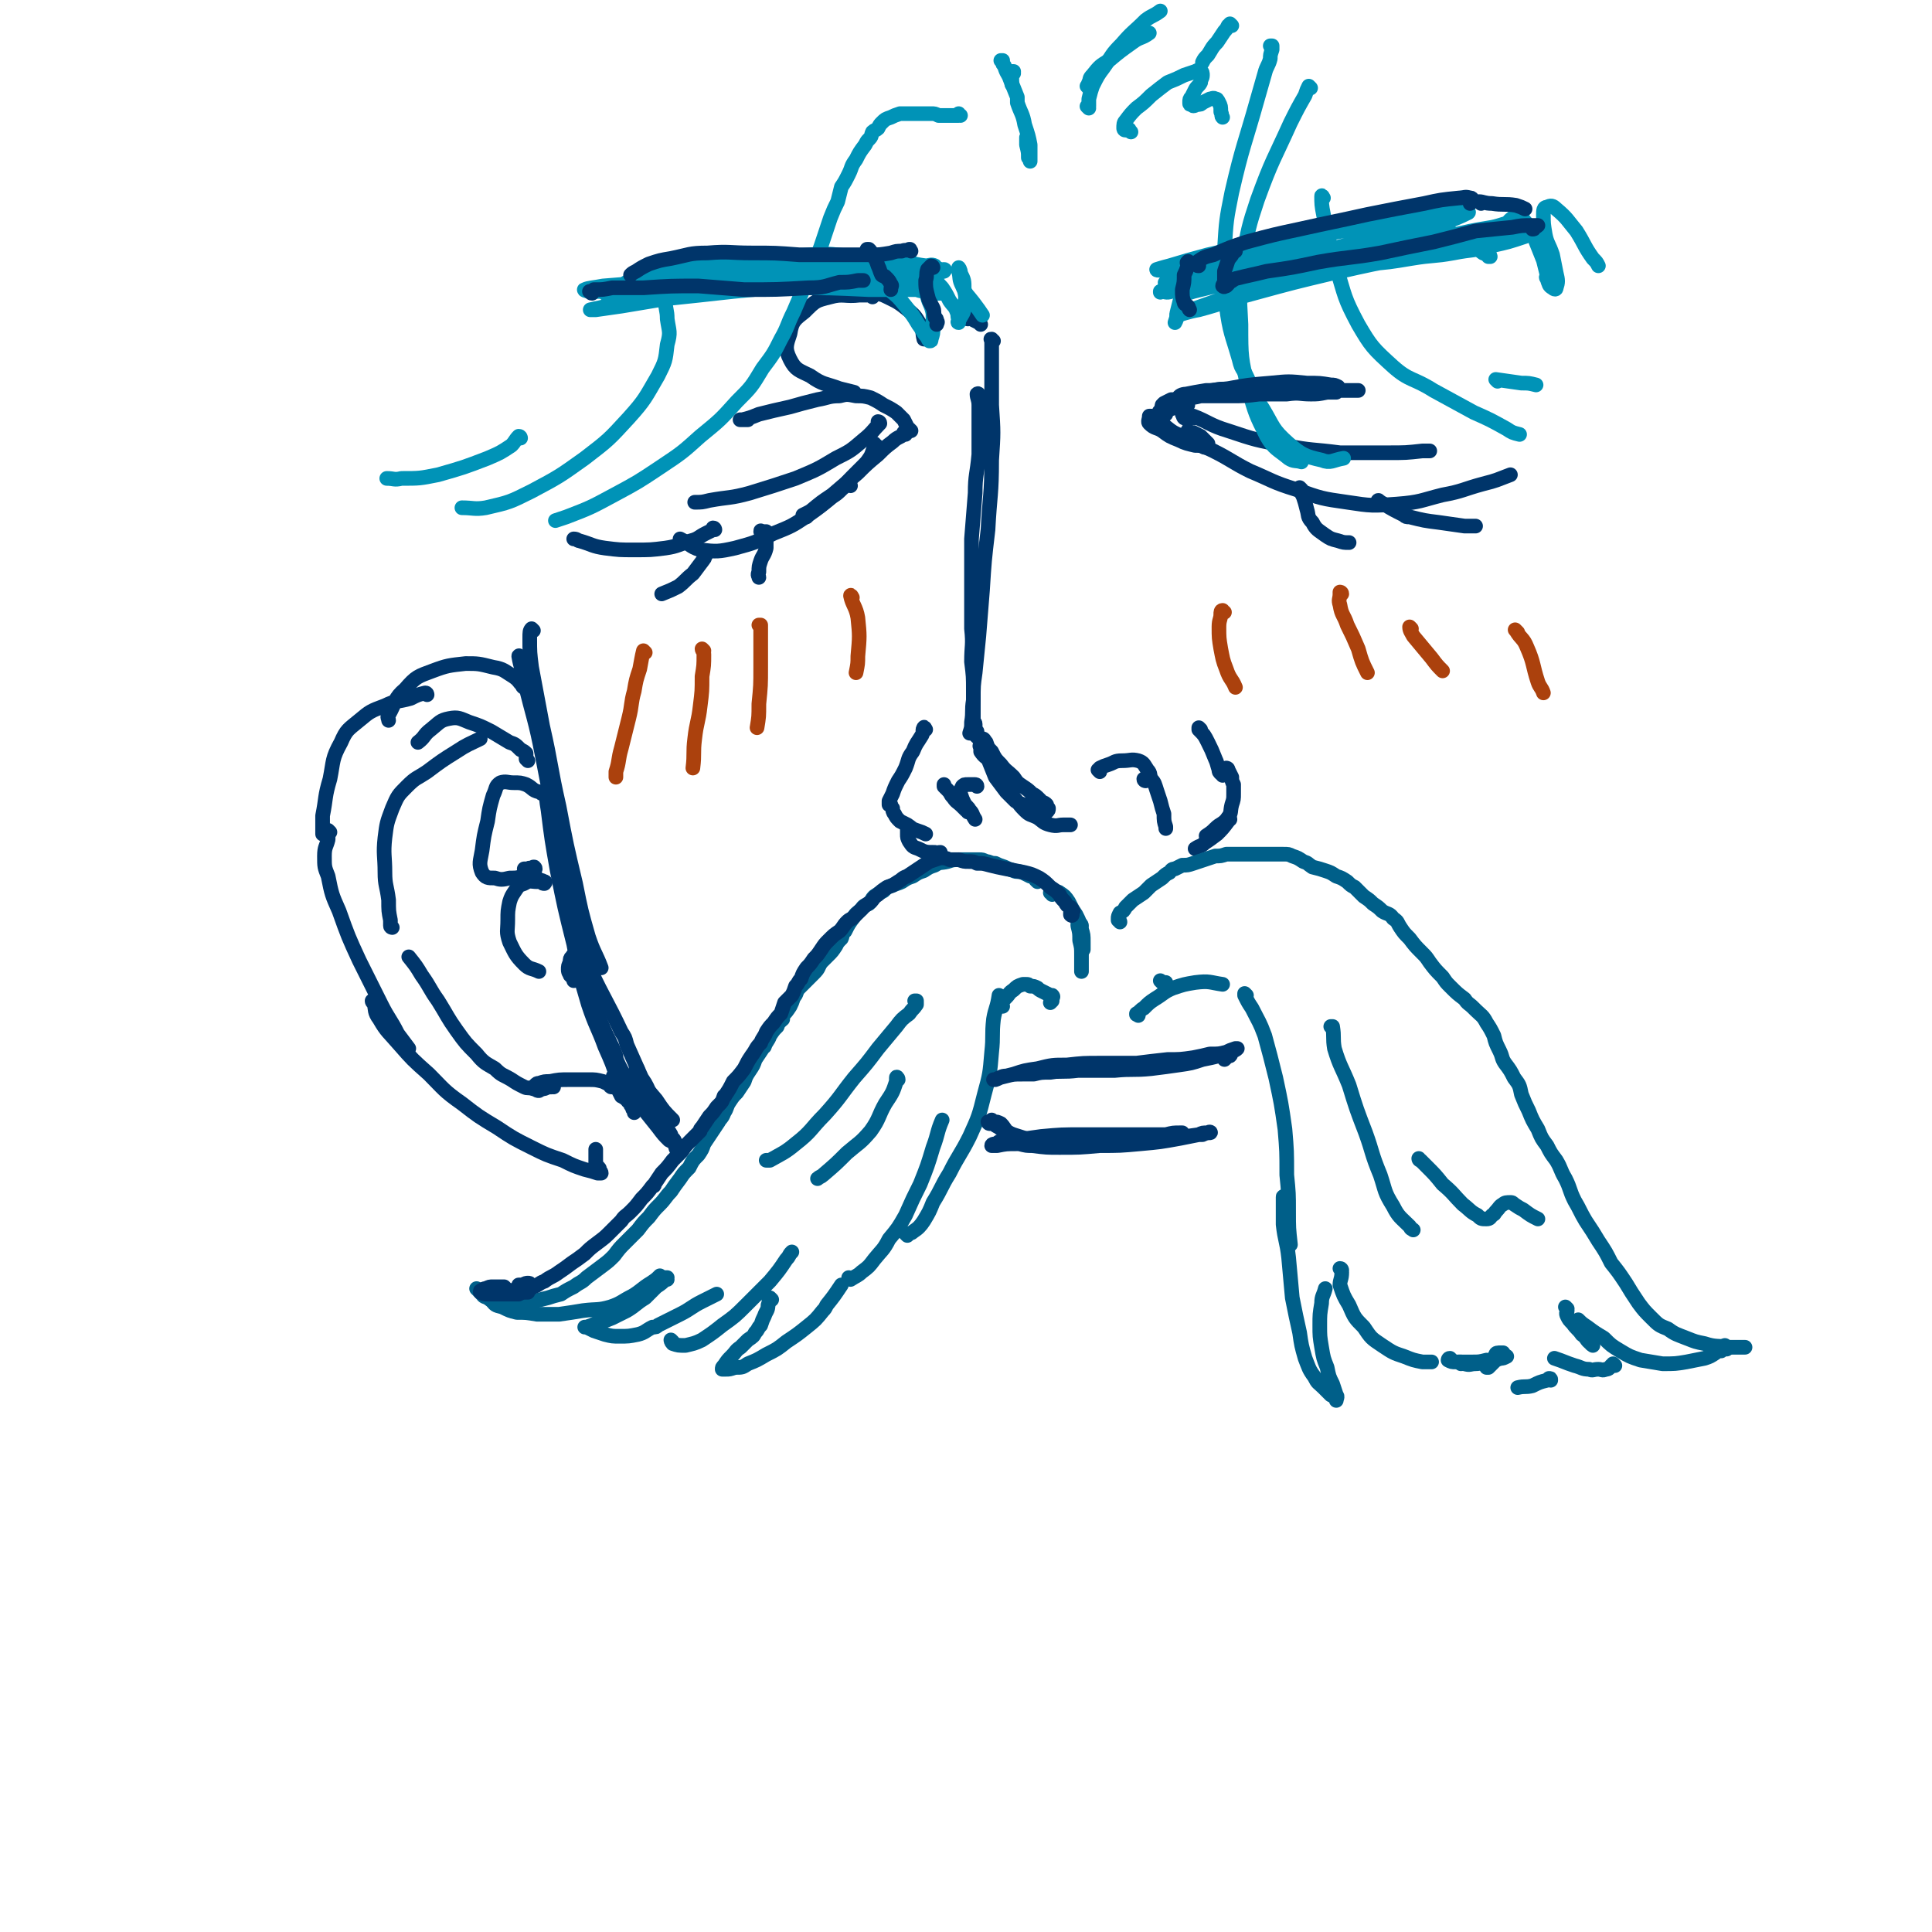 <svg viewBox='0 0 1054 1054' version='1.1' xmlns='http://www.w3.org/2000/svg' xmlns:xlink='http://www.w3.org/1999/xlink'><g fill='none' stroke='rgb(0,53,106)' stroke-width='8' stroke-linecap='round' stroke-linejoin='round'><path d='M478,243c-1,0 -1,-1 -1,-1 -1,0 0,1 0,2 -1,2 -1,3 -2,5 -2,3 -2,3 -4,5 -3,3 -3,3 -6,6 -5,5 -4,5 -10,10 -7,6 -7,6 -14,11 -9,6 -9,6 -19,10 -10,5 -10,5 -21,8 -9,2 -10,2 -19,1 -6,-2 -5,-3 -11,-6 '/><path d='M385,303c0,0 -1,-1 -1,-1 0,1 1,2 0,3 -3,4 -3,4 -6,8 -4,3 -4,4 -8,7 -4,2 -4,2 -9,4 '/><path d='M416,291c0,-1 -1,-1 -1,-1 0,-1 0,0 1,0 0,0 0,0 1,0 0,0 1,0 1,0 1,2 0,2 0,4 0,3 0,3 0,5 -1,4 -2,4 -3,7 -1,3 -1,3 -1,6 -1,2 0,2 0,3 '/><path d='M634,231c0,0 -1,-1 -1,-1 1,1 1,1 2,2 5,4 5,4 10,6 8,5 9,4 17,8 10,5 10,6 20,11 12,5 12,6 25,10 14,5 14,5 28,7 13,2 14,2 27,1 13,-1 13,-2 25,-5 11,-2 11,-3 22,-6 8,-2 7,-2 15,-5 '/><path d='M710,267c0,0 -1,-1 -1,-1 0,0 0,0 0,1 1,2 1,2 2,4 1,3 1,3 2,7 1,3 0,4 3,7 2,4 3,4 7,7 3,2 3,2 7,3 3,1 3,1 6,1 '/><path d='M753,274c0,0 -2,-1 -1,-1 0,0 1,1 3,2 5,3 5,3 11,6 1,1 1,1 3,1 8,2 8,2 16,3 7,1 7,1 14,2 3,0 3,0 6,0 '/><path d='M652,228c0,0 -2,-1 -1,-1 8,3 9,5 19,8 15,5 15,5 31,8 15,3 15,2 30,4 13,0 13,0 26,0 10,0 10,0 19,-1 2,0 2,0 4,0 '/><path d='M480,231c0,0 -1,-1 -1,-1 0,0 1,0 1,1 -4,4 -4,5 -9,9 -7,6 -7,6 -15,10 -10,6 -10,6 -22,11 -12,4 -12,4 -25,8 -11,3 -11,2 -22,4 -4,1 -4,1 -8,1 '/><path d='M390,289c0,0 0,-1 -1,-1 0,0 1,1 0,1 -2,1 -2,1 -4,2 -4,2 -4,3 -8,4 -7,2 -7,3 -14,4 -8,1 -8,1 -17,1 -8,0 -8,0 -16,-1 -7,-1 -7,-2 -14,-4 -1,0 -1,-1 -3,-1 '/><path d='M476,162c0,0 0,-1 -1,-1 -3,0 -3,0 -6,0 -8,1 -9,-1 -16,1 -8,2 -8,2 -14,8 -5,4 -7,5 -8,12 -2,6 -3,8 0,14 3,6 5,6 11,9 7,5 8,4 16,7 4,1 4,1 8,2 '/><path d='M465,159c0,0 -1,-1 -1,-1 1,0 2,0 5,1 6,1 7,0 13,2 6,3 7,3 12,7 5,4 5,4 8,9 2,4 1,4 2,8 '/><path d='M528,174c0,0 -1,0 -1,-1 0,0 1,0 1,0 0,0 0,0 1,0 1,1 1,1 3,2 2,1 2,1 3,2 '/><path d='M542,186c-1,0 -1,-1 -1,-1 -1,0 0,0 0,1 0,2 0,2 0,4 0,5 0,5 0,11 0,10 0,10 0,20 1,15 1,15 0,30 0,19 -1,19 -2,38 -2,17 -2,17 -3,33 -1,13 -1,13 -2,25 -1,10 -1,10 -2,20 -1,7 -1,7 -1,15 -1,6 0,6 -1,12 0,3 0,3 -1,6 '/><path d='M534,216c0,0 0,-2 -1,-1 0,2 1,3 1,6 0,5 0,5 0,11 0,8 0,8 0,16 -1,11 -2,11 -2,21 -1,13 -1,13 -2,25 0,13 0,13 0,26 0,12 0,12 0,23 1,9 0,9 0,18 1,8 1,8 1,16 0,5 0,5 0,11 0,3 0,3 0,5 0,1 1,1 1,2 0,1 0,1 0,1 0,1 0,1 0,1 0,1 0,0 0,1 0,0 0,0 0,0 0,1 0,1 1,1 '/><path d='M533,402c0,0 -1,-1 -1,-1 0,0 1,0 1,0 0,0 0,0 0,0 1,2 1,2 2,4 2,4 2,5 4,9 2,5 2,5 4,10 3,4 3,4 6,8 2,2 2,2 5,5 3,2 3,1 6,3 3,1 3,1 6,2 2,1 2,1 4,1 1,0 1,0 1,0 1,-1 1,-1 1,-2 -1,-1 -1,-1 -1,-2 -1,-1 -1,-1 -2,-1 -1,-1 -1,-1 -2,-2 -2,-2 -2,-2 -4,-3 -2,-2 -2,-2 -5,-4 -3,-2 -3,-2 -5,-5 -4,-4 -4,-3 -7,-7 -3,-3 -3,-3 -5,-7 -2,-2 -2,-2 -3,-5 -1,-1 -1,-2 -2,-2 0,0 0,0 -1,0 0,1 0,1 0,3 0,1 -1,1 0,1 0,2 0,2 0,3 2,3 3,3 5,5 3,5 3,5 6,9 3,5 3,5 6,10 4,4 3,4 7,8 3,3 3,2 7,4 3,2 3,3 7,4 4,1 4,0 7,0 2,0 2,0 4,0 '/><path d='M600,421c0,0 -1,-1 -1,-1 0,0 0,0 1,0 0,0 0,0 0,-1 2,-1 2,-1 5,-2 3,-1 3,-2 7,-2 5,0 5,-1 9,0 3,1 3,2 5,5 2,2 1,3 2,6 '/><path d='M625,426c0,0 -1,0 -1,-1 0,0 1,0 1,0 2,0 2,-1 3,0 2,2 2,3 3,6 1,3 1,3 2,6 1,4 1,4 2,7 0,4 0,4 1,7 0,1 0,1 0,1 '/><path d='M533,429c0,-1 -1,-1 -1,-1 0,0 0,0 0,0 -1,0 -1,0 -2,0 -1,0 -1,0 -2,0 -2,0 -2,0 -3,1 -1,2 -1,2 -1,4 1,3 1,3 2,5 1,2 2,2 3,4 2,2 1,2 3,5 0,0 0,0 0,0 '/><path d='M528,443c0,0 0,-1 -1,-1 -1,-1 -1,-1 -2,-2 -3,-3 -3,-2 -5,-5 -2,-2 -1,-2 -3,-4 -1,-1 -1,-1 -2,-2 0,0 0,0 0,-1 0,0 0,0 0,0 '/><path d='M505,398c0,0 -1,-2 -1,-1 -1,1 0,2 -1,4 -3,5 -3,4 -5,9 -3,4 -2,4 -4,9 -2,4 -2,4 -4,7 -2,4 -2,4 -3,7 -1,2 -1,2 -2,4 0,1 0,1 0,2 0,0 0,0 0,0 0,0 1,0 1,0 0,1 0,1 1,2 0,1 0,2 1,3 1,2 1,2 3,4 2,1 2,1 4,2 3,2 2,2 5,3 3,1 3,1 5,2 '/><path d='M496,453c0,0 0,-1 -1,-1 0,1 0,1 0,3 0,2 0,2 1,4 2,3 2,3 5,4 4,2 4,2 9,2 1,1 1,0 3,0 '/><path d='M655,398c0,0 -1,-1 -1,-1 0,0 0,0 0,1 3,3 3,3 5,7 2,4 2,4 4,9 1,2 1,3 2,6 0,1 0,1 1,2 1,1 1,0 1,1 0,0 0,0 0,0 '/><path d='M670,420c0,0 -1,-1 -1,-1 0,0 1,0 1,1 1,2 1,2 2,4 0,2 0,2 1,4 0,2 0,2 0,5 0,3 0,3 -1,6 -1,4 0,4 -2,7 -3,4 -4,3 -7,6 -2,2 -2,2 -5,4 '/><path d='M671,447c0,0 -1,-1 -1,-1 0,0 0,1 0,2 -3,4 -3,4 -6,7 -4,3 -4,3 -7,5 -2,2 -2,1 -5,3 '/></g>
<g fill='none' stroke='rgb(0,95,137)' stroke-width='8' stroke-linecap='round' stroke-linejoin='round'><path d='M566,481c0,0 -1,-1 -1,-1 0,0 1,1 0,0 0,0 0,0 0,-1 -1,-1 -2,-1 -3,-1 -2,-1 -2,-1 -4,-2 -3,-1 -3,0 -5,-1 -3,-1 -3,-1 -5,-2 -3,-1 -3,-1 -5,-2 -3,0 -3,-1 -5,-1 -2,-1 -2,-1 -4,-1 -2,0 -2,0 -5,0 -3,0 -3,0 -5,0 -4,0 -4,0 -7,1 -4,1 -4,0 -7,2 -3,1 -3,1 -6,3 -3,1 -3,1 -6,3 -3,1 -3,1 -6,3 -2,1 -3,1 -5,2 -3,1 -3,1 -5,3 -2,1 -2,1 -5,3 -2,2 -1,2 -3,4 -2,1 -3,1 -4,3 -2,2 -3,2 -4,4 -3,4 -3,4 -5,8 -2,1 -1,2 -2,4 -2,2 -2,2 -3,4 -2,3 -2,3 -4,5 -2,2 -2,2 -4,4 -2,3 -1,3 -4,6 -2,2 -2,2 -4,4 -2,2 -2,2 -4,4 -2,2 -1,3 -3,5 -1,3 -1,3 -2,5 -2,3 -2,3 -4,5 0,1 0,1 0,2 -2,2 -2,1 -3,4 -2,2 -2,2 -4,5 -1,3 -2,3 -3,6 -1,0 -1,0 -1,1 -2,3 -2,3 -4,6 -1,3 -1,3 -3,6 -2,3 -2,3 -3,6 -2,3 -2,3 -4,6 -2,2 -2,2 -4,5 -2,3 -1,3 -3,6 -1,3 -2,3 -3,5 -2,3 -2,3 -4,6 -2,3 -2,3 -4,6 -1,3 -1,3 -3,6 -3,3 -3,3 -5,7 -3,3 -3,3 -5,6 -3,4 -3,4 -5,7 -3,3 -3,4 -6,7 -3,3 -3,3 -6,7 -3,3 -3,3 -6,7 -4,4 -4,4 -7,7 -3,3 -3,3 -6,7 -3,3 -3,3 -7,6 -4,3 -4,3 -8,6 -3,3 -3,2 -7,5 -4,2 -4,2 -7,4 -4,1 -4,1 -7,2 -4,1 -4,1 -8,2 -4,1 -4,1 -9,1 -4,1 -4,1 -9,0 -4,0 -4,-1 -7,-3 -3,-1 -2,-1 -4,-3 -1,-1 -1,-1 -2,-2 0,0 0,0 0,0 '/><path d='M268,709c0,0 -1,-1 -1,-1 0,0 0,1 1,1 2,3 2,3 6,4 4,2 4,2 8,3 5,0 5,0 11,1 6,0 6,0 12,0 7,-1 7,-1 13,-2 8,-1 8,0 15,-2 6,-2 6,-3 12,-6 5,-3 5,-4 10,-7 3,-2 3,-2 5,-4 '/><path d='M364,698c0,-1 -1,-1 -1,-1 0,0 1,0 1,0 -3,3 -3,3 -6,5 -3,3 -3,3 -6,6 -5,3 -5,4 -10,7 -4,2 -4,2 -8,4 -5,2 -5,2 -9,3 -2,1 -2,1 -5,2 0,0 0,0 -1,0 0,0 1,0 1,0 2,1 2,1 4,2 3,1 3,1 6,2 4,1 4,1 8,1 5,0 5,0 10,-1 4,-1 4,-2 8,-4 2,0 2,0 3,-1 6,-3 6,-3 12,-6 6,-3 6,-4 12,-7 4,-2 4,-2 8,-4 '/><path d='M367,732c0,0 -1,-1 -1,-1 0,0 0,1 1,2 3,1 3,1 7,1 4,-1 5,-1 9,-3 6,-4 6,-4 11,-8 7,-5 7,-5 13,-11 7,-7 7,-7 13,-13 5,-6 5,-6 9,-12 2,-2 1,-2 3,-4 '/><path d='M421,709c0,0 -1,-1 -1,-1 -1,1 0,2 -1,4 0,3 -1,3 -2,6 -1,2 -1,2 -2,5 -2,2 -1,2 -3,4 -1,2 -1,2 -4,4 -2,2 -2,2 -4,4 -3,2 -2,2 -5,5 -2,2 -2,2 -4,5 -1,1 -1,1 -1,2 0,0 1,0 2,0 2,0 2,0 5,-1 4,0 4,0 7,-2 5,-2 5,-2 10,-5 6,-3 6,-3 11,-7 6,-4 6,-4 11,-8 5,-4 5,-4 9,-9 1,-1 1,-1 2,-3 4,-5 4,-5 8,-11 '/><path d='M464,698c0,0 -1,-1 -1,-1 0,0 1,1 1,1 3,-2 4,-2 6,-4 4,-3 4,-3 7,-7 4,-5 5,-5 8,-11 5,-6 5,-6 9,-13 4,-9 4,-9 8,-17 4,-10 4,-10 7,-20 3,-8 2,-8 5,-15 '/><path d='M495,674c0,0 -1,-1 -1,-1 0,0 0,0 1,0 1,0 2,0 3,-1 3,-2 4,-3 6,-6 3,-5 3,-5 5,-10 5,-8 4,-8 9,-16 5,-10 6,-10 11,-20 5,-11 5,-11 8,-23 3,-11 3,-11 4,-23 1,-9 0,-9 1,-18 1,-6 2,-6 3,-13 '/><path d='M547,549c0,0 -1,0 -1,-1 1,-2 1,-2 3,-4 2,-2 1,-2 4,-4 2,-2 2,-2 5,-3 1,0 1,0 2,0 1,0 1,0 2,1 2,0 2,0 4,1 1,1 1,1 3,2 2,1 2,1 4,2 1,0 1,0 1,0 1,1 0,1 0,2 0,0 0,0 0,1 0,0 0,0 -1,1 '/><path d='M574,488c0,0 0,-1 -1,-1 0,0 1,0 1,0 2,0 3,-1 4,0 3,2 3,2 5,5 2,4 2,4 4,7 2,4 2,4 3,8 1,3 1,3 1,7 0,2 0,2 0,4 '/><path d='M590,505c0,0 0,-1 -1,-1 0,0 0,0 -1,0 0,0 0,0 0,1 1,4 1,4 1,8 1,4 1,4 1,8 0,4 0,4 0,7 0,1 0,1 0,2 '/><path d='M611,503c0,0 0,-1 -1,-1 0,0 0,0 0,0 0,0 0,-1 0,-1 0,-1 0,-1 1,-3 2,-1 2,-1 3,-3 2,-2 2,-2 4,-4 3,-2 3,-2 6,-4 2,-2 2,-2 4,-4 3,-2 3,-2 6,-4 2,-2 2,-2 4,-3 1,-1 1,-2 3,-2 2,-1 2,-1 4,-2 3,0 3,0 6,-1 3,-1 3,-1 6,-2 3,-1 3,-1 6,-2 3,0 3,0 6,-1 3,0 3,0 5,0 4,0 4,0 7,0 3,0 3,0 6,0 4,0 4,0 7,0 3,0 3,0 6,0 3,0 3,0 5,1 3,1 3,1 6,3 3,1 2,1 5,3 4,1 4,1 7,2 3,1 3,1 6,3 3,1 3,1 6,3 2,2 2,2 4,3 2,2 2,2 5,5 3,2 3,2 5,4 3,2 3,2 5,4 3,2 4,1 6,4 3,2 2,2 4,5 2,3 2,3 5,6 3,4 3,4 7,8 2,2 2,2 4,5 3,4 3,4 7,8 2,3 2,3 4,5 4,4 4,4 8,7 2,3 2,2 5,5 0,0 0,0 1,1 3,3 4,3 6,7 2,3 2,3 4,7 1,4 1,4 3,8 2,4 1,4 3,7 3,4 3,4 5,8 3,4 3,4 4,9 2,5 2,5 4,9 2,5 2,5 5,10 2,5 2,5 5,9 2,4 2,4 5,8 3,5 2,5 5,10 3,6 2,6 5,12 3,5 3,6 6,11 4,6 4,6 7,11 4,6 4,6 7,12 4,5 4,5 8,11 3,5 3,5 7,11 3,4 3,4 7,8 4,4 4,4 9,6 4,3 5,3 10,5 5,2 5,2 10,3 6,2 7,1 13,2 3,0 3,0 6,0 1,0 1,0 3,0 '/><path d='M942,735c0,0 -1,-1 -1,-1 0,0 1,1 1,2 -1,0 -2,0 -3,1 -2,0 -2,0 -3,1 -3,2 -3,2 -6,3 -5,1 -5,1 -10,2 -6,1 -6,1 -13,1 -6,-1 -6,-1 -12,-2 -6,-2 -6,-2 -11,-5 -5,-3 -5,-3 -9,-7 -5,-3 -5,-3 -9,-6 -3,-2 -3,-2 -5,-4 '/><path d='M855,714c0,0 -1,-1 -1,-1 0,0 1,1 1,2 0,1 -1,1 0,3 1,2 1,2 3,4 2,3 3,3 5,6 3,2 2,3 5,5 0,1 1,0 1,1 '/><path d='M881,745c0,0 -1,-1 -1,-1 0,0 0,1 -1,1 -1,1 -1,2 -3,2 -2,1 -2,0 -4,0 -3,0 -3,1 -5,0 -4,0 -4,-1 -8,-2 -6,-2 -5,-2 -11,-4 '/><path d='M846,753c0,-1 0,-1 -1,-1 0,0 0,0 -1,1 -4,1 -4,1 -8,3 -4,1 -4,0 -8,1 '/><path d='M634,536c0,0 0,0 -1,-1 0,0 1,1 1,1 1,0 1,0 2,0 '/><path d='M621,554c0,0 -1,-1 -1,-1 0,0 0,1 0,0 2,-1 2,-2 4,-3 3,-3 3,-3 6,-5 5,-3 5,-4 10,-6 6,-2 6,-2 12,-3 8,-1 8,0 15,1 '/><path d='M680,543c0,0 -1,-1 -1,-1 0,0 0,1 0,1 2,4 2,4 4,7 4,8 4,7 7,15 3,11 3,11 6,23 3,14 3,14 5,28 1,12 1,12 1,25 1,10 1,10 1,20 0,9 0,9 1,18 '/><path d='M701,654c0,0 -1,-2 -1,-1 0,0 0,1 0,2 0,7 0,7 0,13 1,9 2,9 3,18 1,11 1,11 2,22 2,10 2,10 4,19 1,7 1,7 3,14 2,5 2,6 5,10 2,4 2,3 5,6 2,2 2,2 4,4 2,1 2,1 3,2 0,0 0,1 0,1 0,-1 1,-2 0,-3 -1,-3 -1,-3 -2,-6 -2,-4 -2,-4 -3,-9 -2,-5 -2,-5 -3,-11 -1,-6 -1,-6 -1,-12 0,-6 0,-6 1,-12 0,-4 1,-4 2,-8 '/><path d='M732,693c0,0 0,-1 -1,-1 0,0 1,1 1,2 0,4 -1,4 -1,7 2,6 2,6 5,11 3,7 3,7 8,12 4,6 4,6 10,10 6,4 6,4 12,6 5,2 5,2 10,3 2,0 2,0 5,0 '/><path d='M792,742c0,0 -1,-1 -1,-1 -1,0 -1,1 -1,1 2,1 2,1 4,1 1,0 1,0 1,0 4,0 4,0 8,0 4,0 4,0 8,-1 '/><path d='M817,740c-1,0 -2,0 -1,-1 0,-1 1,-1 3,-1 0,0 1,0 1,0 -1,1 -1,1 -2,2 -2,2 -2,2 -3,3 -1,1 -1,1 -2,2 0,0 0,0 -1,1 0,0 0,0 0,0 0,0 0,0 0,0 -1,0 -1,0 -1,0 '/><path d='M797,744c0,0 -1,-1 -1,-1 0,0 0,0 1,0 1,1 1,1 2,1 3,1 3,0 6,0 3,0 3,-1 7,-1 3,-1 3,-1 7,-2 1,0 1,0 3,-1 '/><path d='M727,561c0,0 0,-1 -1,-1 0,0 1,0 1,0 1,6 0,6 1,12 3,10 4,10 8,20 4,13 4,13 9,26 4,11 3,11 8,23 3,9 2,9 7,17 3,6 4,6 9,11 1,2 1,1 2,2 '/><path d='M775,633c0,0 -1,0 -1,-1 0,0 0,1 1,1 1,1 1,1 3,3 5,5 5,5 9,10 6,5 6,6 11,11 4,3 4,4 8,6 2,2 2,2 5,2 2,0 2,-1 3,-2 2,-1 1,-1 2,-2 2,-2 2,-3 4,-4 1,-1 2,-1 4,-1 1,0 1,0 2,1 3,2 3,2 5,3 4,3 4,3 8,5 '/><path d='M500,547c0,0 0,-1 -1,-1 0,0 1,0 1,0 0,1 0,2 0,2 -2,3 -2,2 -4,5 -4,3 -4,3 -7,7 -5,6 -5,6 -10,12 -6,8 -6,8 -13,16 -8,10 -7,10 -16,20 -8,8 -7,9 -16,16 -6,5 -7,5 -14,9 -1,0 -1,0 -2,0 '/><path d='M490,589c0,-1 -1,-2 -1,-1 0,0 0,1 0,2 -2,6 -2,6 -6,12 -4,7 -3,8 -8,15 -6,7 -6,6 -13,12 -6,6 -6,6 -13,12 -1,1 -2,1 -3,2 '/></g>
<g fill='none' stroke='rgb(0,53,106)' stroke-width='8' stroke-linecap='round' stroke-linejoin='round'><path d='M558,586c0,0 -1,-1 -1,-1 0,0 0,1 1,1 0,0 0,0 1,0 2,0 2,0 5,0 4,-1 4,-1 9,-1 7,-1 7,-1 14,-2 9,-1 9,-1 19,-2 11,-1 11,0 22,-1 9,-1 9,0 19,-2 8,-1 8,-1 16,-2 5,-1 5,-1 9,-3 2,0 2,0 3,-1 0,0 -1,0 -1,0 -3,1 -3,1 -5,2 -4,1 -4,1 -9,1 -4,1 -4,1 -9,2 -7,1 -7,1 -14,1 -9,1 -9,1 -17,2 -10,0 -10,0 -20,0 -9,0 -9,0 -18,1 -8,0 -8,0 -16,2 -7,1 -7,1 -13,3 -4,1 -4,1 -8,2 -2,1 -2,1 -3,1 0,0 1,0 1,0 3,-1 3,-2 6,-2 4,-1 4,-1 9,-1 6,-1 6,-1 13,-1 9,-1 9,0 17,-1 10,0 10,0 20,0 10,-1 10,0 20,-1 8,-1 8,-1 15,-2 7,-1 7,-1 13,-3 5,-1 5,-1 9,-2 3,0 3,0 6,-1 0,0 1,0 0,1 0,0 -1,0 -2,1 0,0 0,0 -1,1 '/><path d='M540,613c0,0 0,0 -1,-1 0,0 0,1 1,1 1,-1 1,-1 2,-1 2,0 2,0 4,1 2,2 2,3 4,5 2,1 2,1 4,2 2,1 2,1 3,1 1,1 1,1 1,1 0,0 0,0 0,0 -1,-1 -1,-1 -2,-1 -2,-1 -2,-1 -4,-2 -2,-1 -2,-1 -4,-2 -2,-1 -2,-1 -3,-2 -2,-1 -2,-1 -3,-2 -1,-1 -1,-1 -1,-1 0,0 0,-1 0,-1 0,0 0,1 0,1 2,1 2,1 3,2 3,2 3,2 5,3 3,2 4,2 7,3 3,1 3,1 7,2 2,0 2,0 4,1 '/><path d='M555,624c0,0 0,0 -1,-1 0,0 1,1 1,1 0,0 0,0 1,0 4,1 4,1 7,1 8,1 8,1 15,1 11,0 11,0 22,-1 11,0 11,0 22,-1 11,-1 11,-1 22,-3 5,-1 5,-1 10,-2 1,0 1,0 2,0 2,-1 3,-1 4,-1 1,0 0,-1 -1,0 -3,0 -3,0 -5,1 -7,1 -7,1 -14,2 -7,1 -7,1 -15,1 -9,0 -9,0 -18,0 -10,0 -10,0 -20,0 -10,0 -10,0 -19,0 -8,0 -8,0 -15,1 -5,0 -5,0 -9,1 -1,0 -3,0 -3,1 1,0 2,0 3,0 5,-1 5,-1 11,-1 8,0 8,0 17,-1 12,-1 12,-1 24,-1 11,-1 11,-1 23,-2 8,-1 8,-1 17,-1 4,-1 4,-1 8,-1 0,0 1,0 1,0 -3,0 -3,0 -6,1 -6,0 -6,0 -12,0 -8,0 -8,0 -16,0 -10,0 -10,0 -20,0 -12,0 -12,0 -23,1 -7,1 -7,1 -15,2 -3,0 -3,0 -7,1 -1,0 -2,0 -1,0 2,0 3,0 6,0 8,-1 8,-1 15,-2 2,-1 2,-1 4,-1 '/></g>
<g fill='none' stroke='rgb(171,65,13)' stroke-width='8' stroke-linecap='round' stroke-linejoin='round'><path d='M352,356c0,0 -1,-1 -1,-1 -1,4 -1,5 -2,10 -2,6 -2,6 -3,12 -2,7 -1,7 -3,15 -2,8 -2,8 -4,16 -2,7 -1,7 -3,13 0,1 0,1 0,3 '/><path d='M384,355c0,0 -1,-1 -1,-1 0,1 1,1 1,3 0,6 0,6 -1,12 0,8 0,8 -1,16 -1,9 -2,9 -3,18 -1,8 0,8 -1,16 '/><path d='M415,342c0,0 0,-1 -1,-1 0,0 1,0 1,0 0,4 0,4 0,7 0,8 0,8 0,16 0,10 0,10 -1,20 0,7 0,7 -1,13 '/><path d='M465,326c0,0 -1,-2 -1,-1 1,5 3,6 4,12 1,10 1,10 0,21 0,4 0,4 -1,9 '/><path d='M668,334c-1,0 -1,-1 -1,-1 -1,0 -1,1 -1,2 0,3 -1,3 -1,7 0,6 0,6 1,12 1,5 1,6 3,11 2,6 3,5 5,10 '/><path d='M732,324c0,-1 -1,-1 -1,-1 0,0 0,0 0,1 0,3 -1,3 0,6 1,6 2,5 4,11 3,6 3,6 6,13 2,7 2,7 5,13 '/><path d='M770,343c0,0 -1,-1 -1,-1 0,2 1,3 2,5 5,6 5,6 10,12 3,4 3,4 6,7 '/><path d='M828,345c-1,-1 -1,-1 -1,-1 -1,-1 0,0 0,0 3,5 4,4 6,9 4,9 3,10 6,19 1,3 2,3 3,6 '/></g>
<g fill='none' stroke='rgb(0,147,183)' stroke-width='8' stroke-linecap='round' stroke-linejoin='round'><path d='M524,63c0,0 -1,0 -1,-1 0,0 0,1 0,1 0,0 0,0 0,0 -1,0 -1,0 -2,0 -1,0 -1,0 -2,0 -2,0 -2,0 -4,0 -1,0 -1,0 -3,0 -2,-1 -2,-1 -4,-1 -3,0 -3,0 -6,0 -3,0 -3,0 -6,0 -3,0 -3,0 -5,0 -3,1 -3,1 -5,2 -3,1 -3,1 -5,3 -1,1 -1,1 -2,3 -1,1 -2,1 -3,2 -1,2 0,2 -2,4 -1,1 -1,1 -2,3 -3,4 -3,4 -5,8 -3,4 -2,4 -4,8 -2,4 -2,4 -4,7 -1,4 -1,4 -2,8 -2,4 -2,4 -4,9 -2,6 -2,6 -4,12 -2,6 -2,6 -5,12 -2,6 -3,6 -5,13 -3,7 -3,7 -6,14 -4,8 -3,8 -7,15 -4,8 -4,8 -10,16 -6,10 -6,10 -14,18 -9,10 -9,10 -20,19 -10,9 -10,9 -22,17 -12,8 -12,8 -25,15 -13,7 -13,7 -26,12 -3,1 -3,1 -6,2 '/><path d='M363,162c0,0 -1,-2 -1,-1 0,1 0,2 1,3 0,5 1,5 1,10 1,7 2,7 0,14 -1,9 -1,9 -5,17 -7,12 -7,13 -16,23 -11,12 -11,12 -24,22 -14,10 -14,10 -29,18 -12,6 -12,6 -25,9 -6,1 -7,0 -13,0 '/><path d='M284,239c0,0 0,-1 -1,-1 -2,2 -2,3 -4,5 -6,4 -6,4 -13,7 -13,5 -13,5 -27,9 -10,2 -10,2 -20,2 -4,1 -4,0 -8,0 '/><path d='M553,40c0,0 0,-1 -1,-1 0,0 1,0 1,0 0,1 0,1 -1,2 0,0 0,0 0,1 0,2 0,2 0,3 0,0 0,0 0,1 '/><path d='M547,34c0,0 0,-1 -1,-1 0,0 1,0 1,0 0,0 0,0 0,1 0,1 0,1 1,2 1,4 2,4 3,7 2,5 2,5 4,10 0,2 0,2 0,3 2,6 3,6 4,12 2,6 2,6 3,11 0,4 0,4 0,7 0,1 0,2 0,2 0,0 0,-1 -1,-2 0,-3 0,-3 -1,-7 0,-2 0,-2 0,-4 '/><path d='M594,59c0,0 -1,-1 -1,-1 0,0 1,1 1,0 0,0 0,0 0,0 0,-2 0,-2 0,-4 1,-4 1,-4 2,-7 3,-6 3,-6 6,-10 5,-7 4,-7 10,-13 6,-7 6,-6 13,-13 4,-3 4,-2 8,-5 '/><path d='M594,48c0,0 0,0 -1,-1 0,0 1,1 1,1 0,-1 -1,-1 0,-3 1,-2 0,-2 2,-4 4,-5 4,-5 9,-8 6,-5 6,-5 13,-10 4,-3 5,-2 9,-5 '/><path d='M672,14c0,0 -1,-1 -1,-1 0,0 0,0 0,0 0,1 0,1 -1,1 0,0 0,0 0,0 -1,2 -1,2 -2,3 -2,3 -2,3 -4,6 -3,3 -3,4 -5,7 -2,2 -2,2 -3,4 '/><path d='M617,72c-1,-1 -1,-1 -1,-1 0,-1 0,0 0,0 0,0 0,0 -1,0 -1,0 -1,0 -1,0 -1,0 -1,-1 -1,-1 0,-2 0,-3 1,-4 3,-4 3,-4 6,-7 4,-3 4,-3 8,-7 5,-4 5,-4 9,-7 5,-2 5,-2 9,-4 3,-1 3,-1 6,-2 2,-1 2,-1 3,0 1,0 1,1 1,2 0,2 -1,2 -1,4 -1,2 -2,2 -3,4 -1,2 -1,2 -2,4 -1,1 -1,1 -1,3 0,1 0,1 1,1 1,1 1,1 3,0 2,0 2,0 3,-1 2,-1 2,-1 4,-2 1,0 2,-1 3,0 1,0 1,0 2,2 1,2 1,2 1,5 1,2 0,2 1,3 '/><path d='M694,26c0,-1 -1,-1 -1,-1 0,0 1,0 1,0 0,1 0,1 0,2 -1,3 -1,3 -1,5 -1,4 -2,4 -3,8 -2,7 -2,7 -4,14 -7,25 -8,25 -14,51 -3,15 -3,15 -4,31 0,16 -1,16 1,31 2,15 3,15 7,29 1,4 1,4 3,7 5,10 4,11 10,20 6,10 5,11 14,19 7,6 9,7 18,9 5,2 6,0 12,-1 '/><path d='M715,48c0,0 -1,-1 -1,-1 0,0 0,0 0,0 -1,2 -1,2 -2,5 -4,7 -4,7 -8,15 -9,20 -10,20 -18,42 -5,15 -5,16 -8,32 -2,18 -2,18 -1,36 0,18 0,18 4,35 4,14 4,14 10,26 4,7 6,7 12,12 3,2 4,1 7,2 '/><path d='M722,108c0,0 -1,-2 -1,-1 0,4 0,5 1,10 3,14 3,15 7,29 5,16 4,16 12,31 7,12 8,13 19,23 9,8 11,6 22,13 11,6 11,6 22,12 9,4 9,4 18,9 3,2 3,2 7,3 '/><path d='M817,208c0,0 -1,-1 -1,-1 0,0 0,0 0,0 7,1 7,1 14,2 4,0 4,0 8,1 '/><path d='M511,146c-1,0 -1,-1 -1,-1 -2,-1 -3,0 -5,0 -8,-1 -8,-2 -15,-3 -12,-1 -12,-1 -23,-2 -13,-1 -13,-2 -25,-1 -13,1 -13,2 -26,4 -3,1 -3,1 -7,2 '/><path d='M493,143c0,0 0,-1 -1,-1 0,0 0,1 -1,1 -3,1 -3,1 -6,1 -7,1 -7,1 -14,1 -10,-1 -10,-1 -20,-2 -10,0 -10,-1 -21,-1 -12,-1 -13,-1 -25,-1 -12,1 -12,1 -24,3 -10,1 -10,1 -20,4 -8,2 -8,3 -16,6 -6,2 -6,2 -11,4 -2,1 -2,1 -4,2 0,0 0,0 0,0 2,-1 1,-1 4,-2 2,-2 2,-1 4,-2 3,-1 3,-2 6,-3 6,-1 6,-1 12,-2 11,-1 11,-1 22,-1 15,-1 15,-1 30,-1 17,0 17,0 34,0 14,0 14,0 28,1 12,0 12,0 23,0 7,0 7,0 14,-1 4,0 4,0 8,-1 0,0 1,-1 0,-1 -2,0 -3,1 -6,1 -7,1 -7,2 -14,2 -10,2 -10,2 -20,2 -12,0 -12,0 -23,0 -14,0 -14,0 -28,1 -16,0 -16,0 -33,2 -16,2 -17,2 -33,5 -12,2 -12,3 -24,6 -6,2 -8,2 -12,3 0,0 2,0 3,0 7,-1 7,-1 14,-2 12,-2 12,-2 24,-4 19,-2 19,-2 37,-4 21,-2 21,-2 42,-4 17,-1 17,-1 35,-2 11,-1 11,-1 23,-2 5,-1 5,-1 10,-2 1,0 1,0 1,0 -4,0 -5,1 -10,1 -9,1 -9,1 -19,2 -13,0 -13,0 -25,0 -15,0 -15,0 -30,0 -19,0 -19,0 -37,0 -18,1 -18,1 -36,2 -13,1 -13,1 -25,2 -5,1 -8,1 -10,2 -1,0 1,1 3,1 2,0 2,0 3,0 8,0 8,0 16,0 17,-1 17,-1 34,-2 5,0 5,0 10,0 24,0 24,0 47,0 21,0 21,0 42,1 11,0 11,0 22,0 3,0 3,0 5,0 6,0 6,0 12,1 0,0 1,1 1,1 0,0 -1,0 -2,0 -3,0 -3,0 -5,-1 -4,0 -4,0 -7,-1 -5,-2 -5,-2 -10,-4 -4,-1 -4,-1 -8,-2 -1,0 -2,0 -3,-1 0,0 0,1 1,1 3,3 3,3 5,6 5,4 5,4 9,9 4,5 4,5 7,10 3,4 2,4 5,7 0,1 1,2 1,2 1,0 1,0 1,-1 1,-3 1,-3 1,-6 0,-4 0,-4 0,-8 -1,-5 -2,-5 -3,-9 -1,-4 -2,-4 -2,-8 0,-2 0,-3 1,-3 1,-1 2,-1 3,0 3,2 3,3 6,6 2,3 2,3 4,7 2,3 3,3 4,6 1,2 0,2 1,4 0,1 -1,2 0,2 0,0 0,-1 0,-1 2,-4 3,-4 3,-8 1,-4 1,-5 0,-9 0,-5 0,-5 -2,-9 0,-2 -1,-3 -1,-3 0,0 0,1 0,2 1,4 0,4 2,8 2,5 3,5 6,9 3,4 3,4 5,7 '/><path d='M650,154c0,0 0,0 -1,-1 0,0 1,-1 0,-1 0,0 -1,-1 -1,0 -1,1 -1,2 -2,4 -1,4 -1,4 -2,7 -1,4 -1,4 -2,8 0,2 0,2 -1,5 0,0 0,0 0,0 1,-2 1,-2 1,-4 1,-3 2,-3 2,-6 1,-4 1,-4 1,-8 0,-3 0,-3 -1,-6 0,-2 0,-2 -2,-4 0,-1 0,-1 -1,-1 -1,1 -1,1 -2,3 -1,1 -1,1 -2,3 -1,1 -2,1 -1,2 0,1 1,1 2,1 1,1 1,0 2,0 '/><path d='M641,150c0,0 -1,-1 -1,-1 0,0 1,0 1,0 5,-2 5,-2 10,-4 12,-3 12,-3 23,-6 17,-5 17,-5 34,-8 18,-4 18,-4 37,-7 14,-2 14,-2 29,-4 9,-2 9,-1 18,-4 4,-1 5,-1 6,-3 1,0 -1,-1 -3,-1 -7,0 -7,0 -14,1 -11,1 -11,2 -22,4 -15,2 -15,2 -29,5 -18,4 -18,5 -35,9 -18,4 -18,4 -36,8 -11,3 -11,3 -21,6 -4,1 -7,2 -7,2 0,1 3,0 6,0 12,-3 12,-3 24,-6 18,-4 18,-4 35,-8 20,-5 19,-5 38,-10 16,-4 16,-5 32,-8 12,-3 12,-3 23,-5 4,-1 7,-2 8,-2 1,0 -1,1 -3,2 -8,2 -8,2 -17,4 -12,3 -12,3 -24,6 -16,4 -16,4 -32,9 -19,5 -19,5 -38,12 -17,6 -17,6 -35,13 -7,2 -7,2 -15,5 0,0 0,1 0,0 3,0 3,1 6,0 13,-3 13,-4 25,-8 5,-1 5,-1 9,-2 19,-5 19,-5 38,-10 19,-4 19,-4 38,-9 12,-3 12,-3 24,-6 3,-1 3,-1 6,-2 9,-2 9,-2 18,-5 2,0 5,-2 4,-1 -2,1 -4,2 -9,4 -10,4 -10,4 -21,6 -13,4 -14,4 -27,7 -17,4 -17,4 -34,8 -17,4 -17,4 -34,9 -12,3 -11,4 -23,8 -4,1 -8,2 -9,2 0,1 4,0 7,-1 12,-3 12,-3 25,-6 18,-4 18,-4 37,-8 21,-5 21,-4 42,-9 17,-3 17,-4 35,-7 12,-3 12,-3 24,-5 5,-1 9,-3 9,-2 0,0 -4,2 -9,4 -12,3 -12,3 -24,5 -16,4 -16,4 -32,8 -19,4 -19,4 -39,9 -20,5 -20,5 -40,11 -15,5 -15,5 -29,10 -4,1 -8,3 -8,3 1,0 6,-2 12,-3 15,-4 15,-5 30,-9 22,-6 22,-6 43,-11 22,-5 22,-5 44,-9 18,-4 18,-4 37,-8 11,-3 11,-3 23,-5 4,-1 7,-2 8,-2 0,1 -4,3 -7,4 -9,3 -9,3 -18,5 -10,3 -11,2 -21,4 -11,2 -11,1 -23,3 -12,2 -12,2 -24,3 -10,1 -10,1 -21,2 -6,0 -6,0 -12,0 -2,0 -3,1 -3,0 1,-1 3,-1 6,-2 7,-3 7,-2 14,-4 8,-2 8,-2 16,-4 7,-2 7,-2 14,-5 4,-1 4,-1 8,-3 3,-1 3,-1 5,-2 3,-1 3,-1 5,-2 2,0 3,0 5,0 4,1 4,1 7,2 6,3 5,4 10,7 5,2 5,2 9,5 2,1 2,0 3,1 1,0 1,1 1,1 0,0 -1,0 -1,0 -1,-1 -1,-2 0,-3 1,-3 1,-3 3,-6 3,-3 3,-3 6,-6 2,-3 1,-4 4,-6 1,-1 2,-2 4,-1 2,1 2,2 4,4 3,4 3,5 5,10 2,5 2,5 4,10 1,4 1,4 2,8 0,1 -1,1 0,2 1,3 1,4 3,5 1,1 2,1 2,0 1,-3 1,-4 0,-8 -1,-5 -1,-5 -2,-10 -2,-6 -3,-6 -4,-11 -1,-6 -1,-6 -1,-11 0,-2 0,-4 2,-4 2,-1 3,-1 5,1 6,5 6,6 11,12 5,8 4,8 9,15 2,2 2,2 3,4 '/></g>
<g fill='none' stroke='rgb(0,53,106)' stroke-width='8' stroke-linecap='round' stroke-linejoin='round'><path d='M464,265c-1,0 -1,-1 -1,-1 -5,3 -4,4 -9,7 -5,4 -5,4 -10,7 -2,1 -2,1 -4,3 0,0 0,0 0,1 '/><path d='M494,237c0,0 -1,-1 -1,-1 0,0 1,0 1,0 -3,3 -4,2 -7,5 -4,3 -4,3 -8,7 -6,5 -6,5 -11,10 -7,6 -7,6 -14,12 -6,4 -6,4 -12,9 -2,1 -2,1 -4,2 '/><path d='M509,146c0,0 0,-1 -1,-1 0,0 0,0 0,0 -1,1 -1,1 -2,2 -1,3 0,3 -1,6 0,4 0,4 1,8 1,4 1,3 3,7 1,2 0,2 1,5 1,1 1,1 1,2 1,1 0,1 0,2 '/><path d='M474,137c0,0 -1,-1 -1,-1 0,0 0,0 1,0 1,1 1,1 2,3 2,3 2,3 3,6 1,2 1,3 2,5 1,1 1,0 2,1 2,2 2,2 3,4 1,1 0,1 0,3 '/><path d='M497,137c0,0 -1,-1 -1,-1 0,0 1,0 0,0 -1,1 -2,0 -4,1 -3,0 -3,0 -6,1 -6,1 -6,1 -11,1 -9,0 -9,0 -17,0 -11,0 -11,0 -22,0 -13,-1 -13,-1 -26,-1 -12,0 -12,-1 -24,0 -10,0 -10,1 -20,3 -6,1 -6,1 -12,3 -4,2 -4,2 -7,4 -2,1 -2,1 -3,2 '/><path d='M323,160c-1,0 -1,-1 -1,-1 -1,0 0,0 0,0 1,1 1,0 1,0 1,0 1,0 1,-1 0,0 0,0 0,0 1,0 1,0 1,0 4,0 4,0 9,-1 8,0 8,0 17,0 15,-1 15,-1 30,-1 12,1 12,1 25,2 18,0 18,0 35,-1 9,0 9,-1 17,-3 5,0 5,0 10,-1 2,0 2,0 3,0 '/><path d='M654,145c-1,0 -1,0 -1,-1 -1,0 0,0 0,0 0,0 0,-1 0,-1 4,-3 5,-3 9,-4 9,-4 9,-4 18,-7 15,-4 15,-4 29,-7 18,-4 19,-4 37,-8 15,-3 15,-3 31,-6 9,-2 9,-2 19,-3 3,0 3,-1 6,0 1,0 1,0 1,1 0,1 -1,1 -1,2 '/><path d='M649,144c0,-1 -1,-2 -1,-1 -1,0 0,1 0,2 -1,3 -1,3 -2,5 0,4 0,4 -1,8 0,4 0,4 1,7 0,1 1,1 2,2 1,1 0,1 1,2 '/><path d='M674,137c0,0 0,-1 -1,-1 0,0 0,1 0,1 -1,3 -2,3 -3,5 -1,3 -1,3 -2,6 0,2 0,2 0,5 0,2 -1,2 -1,3 1,1 1,0 2,0 '/><path d='M670,155c-1,0 -1,-1 -1,-1 0,0 0,1 0,0 3,0 3,-1 5,-2 8,-2 9,-2 17,-4 14,-2 14,-2 28,-5 17,-3 17,-2 34,-5 14,-3 14,-3 29,-6 12,-3 12,-3 23,-6 10,-1 10,-1 20,-2 5,-1 5,-1 11,-1 1,0 2,0 3,0 0,0 -1,1 -2,1 0,1 0,1 -1,1 '/><path d='M808,111c0,0 -1,-1 -1,-1 2,0 3,1 7,1 6,1 7,0 13,1 3,1 3,1 5,2 '/><path d='M585,499c0,0 0,-1 -1,-1 0,0 0,1 0,1 1,1 1,0 1,0 0,0 0,0 0,-1 0,-1 1,-1 0,-1 0,-1 0,-1 -1,-2 -2,-1 -2,-1 -3,-3 -2,-2 -2,-2 -3,-4 -2,-2 -2,-2 -5,-4 -3,-3 -3,-3 -6,-5 -4,-2 -4,-2 -8,-3 -5,-1 -5,-1 -10,-2 -5,-1 -5,-1 -9,-2 -4,-1 -3,-1 -7,-1 -2,-1 -2,-1 -5,-1 -2,0 -2,0 -5,-1 -2,0 -2,0 -5,0 -2,-1 -3,-1 -5,-1 -3,1 -3,1 -6,2 -3,2 -3,2 -6,4 -3,2 -3,2 -6,4 -3,1 -3,2 -5,3 -3,2 -3,2 -6,3 -3,2 -3,2 -5,4 -3,2 -2,2 -4,4 -3,2 -3,2 -5,4 -2,2 -2,2 -4,4 -2,2 -2,1 -4,3 -2,2 -2,3 -4,5 -3,2 -3,2 -6,5 -2,2 -2,2 -4,5 -2,3 -2,3 -4,5 -2,3 -2,3 -4,5 -2,3 -2,3 -3,6 -2,2 -1,2 -3,4 -1,3 -1,3 -2,5 -2,2 -2,2 -4,4 -1,3 -1,3 -2,6 -2,2 -2,2 -4,5 -2,2 -2,2 -4,5 -1,3 -2,3 -3,6 -3,3 -2,3 -5,7 -2,3 -2,3 -4,7 -3,4 -3,4 -6,7 -2,4 -2,4 -4,7 -1,1 0,1 -1,1 -1,3 -1,3 -3,5 -1,1 -1,1 -1,1 -2,3 -2,3 -4,5 -2,3 -2,3 -4,6 -1,1 -1,1 -1,2 -3,3 -3,3 -5,5 -3,3 -3,3 -5,6 -3,3 -3,3 -5,5 -3,4 -3,4 -6,7 -2,3 -2,3 -4,6 0,1 0,1 -1,1 -3,4 -3,4 -6,7 -3,4 -3,4 -6,7 -3,3 -3,2 -5,5 -3,3 -3,3 -6,6 -3,3 -3,3 -7,6 -4,3 -4,3 -7,6 -4,3 -4,3 -7,5 -4,3 -4,3 -7,5 -4,3 -4,2 -8,5 -3,1 -3,2 -6,3 -3,2 -3,1 -6,2 -2,0 -2,0 -4,0 -2,0 -2,0 -4,0 -1,-1 -1,-1 -2,-2 0,0 0,0 -1,0 -1,0 -1,0 -1,0 -1,0 -1,0 -2,0 -1,0 -1,0 -2,0 -2,0 -2,0 -4,1 -1,0 -1,0 -2,1 -1,0 -1,0 -1,1 0,0 0,0 0,0 2,1 2,1 4,1 4,0 4,0 7,0 5,0 5,0 10,0 2,-1 2,-1 5,-1 '/><path d='M289,701c0,-1 0,-1 -1,-1 -1,0 -1,0 -3,1 -1,0 -1,0 -2,0 '/><path d='M497,235c0,0 -1,-1 -1,-1 0,0 0,0 0,1 0,0 0,0 0,0 0,0 0,0 0,-1 -1,0 -1,-1 -1,-1 -1,-2 -1,-2 -2,-4 -2,-2 -2,-2 -4,-4 -3,-2 -3,-2 -7,-4 -3,-2 -3,-2 -7,-4 -4,-1 -4,-1 -8,-1 -5,-1 -5,-1 -9,0 -6,0 -6,1 -12,2 -8,2 -8,2 -15,4 -9,2 -9,2 -17,4 -5,2 -5,2 -9,3 -1,0 -2,0 -1,0 1,0 2,0 4,0 '/><path d='M648,229c-1,0 -1,-1 -1,-1 -1,0 0,0 0,0 0,0 0,0 0,0 -1,0 -1,0 -1,0 -1,-1 0,-1 -1,-2 0,-1 0,-1 0,-2 0,-1 0,-1 0,-2 0,0 0,-1 0,-1 0,0 -1,0 -1,0 -1,1 -1,1 -2,1 -1,1 -1,0 -3,1 -1,0 -1,0 -1,0 -1,-1 -2,0 -2,-1 0,-1 1,-2 3,-2 5,-3 5,-3 11,-4 10,-3 10,-3 20,-4 11,-2 11,-2 23,-3 10,-1 10,-1 20,0 7,0 7,0 13,1 2,0 2,0 4,1 0,1 0,1 0,1 0,1 0,1 -1,2 -2,0 -2,0 -5,0 -5,1 -5,1 -9,1 -6,0 -6,-1 -13,0 -7,0 -7,0 -15,0 -8,1 -8,1 -16,1 -8,0 -8,0 -16,0 -4,1 -4,1 -9,1 -2,0 -3,0 -3,0 0,-1 2,-2 4,-2 5,-1 5,-1 11,-2 10,0 10,0 21,0 13,0 13,0 26,0 11,0 11,0 22,0 7,0 7,0 14,0 '/><path d='M684,215c0,0 -1,-1 -1,-1 0,0 1,1 0,1 -2,-1 -2,-1 -5,-1 -3,-1 -3,-1 -6,-1 -5,-1 -5,-1 -11,0 -4,1 -4,1 -8,2 -3,1 -3,1 -6,2 -2,1 -2,2 -4,3 -2,0 -2,0 -3,1 -1,0 -1,0 -2,0 -2,0 -2,0 -3,0 0,0 0,0 -1,0 0,0 0,0 0,0 0,0 0,0 1,1 0,2 0,2 1,4 '/><path d='M648,221c-1,0 -1,-1 -1,-1 -2,-1 -2,-1 -4,-1 -1,0 -1,0 -3,-1 0,0 0,0 -1,0 -2,1 -2,1 -4,2 -1,2 -1,2 -2,4 -1,1 -1,1 -1,3 0,1 0,1 1,2 0,1 1,1 2,3 0,0 0,0 1,1 0,0 0,0 0,0 0,0 0,0 0,0 0,0 0,0 -1,0 -1,-1 -1,-1 -2,-2 -1,-1 -1,-1 -2,-2 -1,-1 -1,-1 -3,-2 0,0 -1,0 -1,0 0,2 -1,3 0,4 3,3 4,2 7,4 4,3 4,3 9,5 4,2 5,2 9,3 3,0 3,0 5,1 1,0 2,0 2,0 0,-1 0,-1 0,-2 -2,-2 -2,-2 -4,-4 -2,-1 -2,-1 -4,-2 -2,0 -1,0 -3,-1 0,0 0,0 0,0 '/><path d='M291,344c0,0 -1,-1 -1,-1 -1,1 -1,2 -1,5 0,8 0,8 1,16 3,16 3,16 6,32 5,22 4,22 9,44 4,21 4,21 9,42 3,15 3,15 7,29 3,9 4,9 7,17 '/><path d='M284,359c0,0 -1,-2 -1,-1 1,6 2,7 3,13 5,21 6,21 10,42 6,31 6,31 12,62 4,21 3,22 8,43 3,15 4,15 8,30 3,8 3,8 6,15 1,2 1,2 2,4 2,4 2,4 4,9 '/><path d='M299,432c0,0 -1,-1 -1,-1 0,4 0,5 1,11 2,16 2,16 5,33 4,20 4,20 9,40 3,16 3,16 8,33 4,12 5,12 9,23 4,9 4,9 7,18 2,5 2,5 5,10 0,2 1,2 2,3 0,1 0,1 1,2 0,1 0,1 1,2 0,0 0,0 0,1 0,0 0,0 0,0 '/><path d='M341,599c0,0 -1,0 -1,-1 0,0 0,0 -1,0 -1,-2 -1,-2 -2,-4 '/><path d='M322,540c-1,0 -1,-1 -1,-1 0,0 0,0 0,0 2,5 1,5 3,10 4,10 4,9 8,19 5,11 4,11 10,21 4,8 4,8 9,16 4,5 4,5 8,10 3,4 3,4 6,7 2,1 2,1 4,2 '/><path d='M311,495c0,0 -1,-1 -1,-1 0,0 1,0 1,1 2,8 1,8 3,16 3,9 4,9 8,18 8,17 9,17 17,34 2,3 2,3 3,7 4,9 4,9 8,18 2,3 2,3 3,5 3,7 3,7 6,13 1,2 1,2 2,3 2,5 2,5 5,10 0,1 0,1 1,2 1,1 1,1 1,2 1,2 0,2 1,4 0,0 1,0 1,0 '/><path d='M348,584c0,-1 -1,-2 -1,-1 0,0 0,1 1,2 4,8 4,8 10,15 4,6 4,6 9,11 '/><path d='M286,375c0,0 -1,0 -1,-1 0,0 0,0 0,0 -2,-2 -2,-3 -5,-5 -5,-3 -5,-4 -11,-5 -8,-2 -8,-2 -15,-2 -9,1 -10,1 -18,4 -8,3 -9,3 -15,10 -6,5 -5,7 -9,14 -1,1 0,2 0,3 '/><path d='M233,379c0,0 0,-1 -1,-1 -4,1 -4,1 -8,3 -7,2 -8,1 -14,4 -8,3 -8,3 -14,8 -6,5 -7,5 -10,12 -5,9 -4,10 -6,20 -3,10 -2,10 -4,20 0,5 0,5 0,10 '/><path d='M180,454c0,0 -1,-1 -1,-1 0,2 0,3 0,5 -1,4 -2,4 -2,9 0,6 0,6 2,11 2,10 2,10 6,19 5,14 5,14 11,27 6,12 6,12 12,24 4,8 5,8 9,16 3,4 3,4 6,8 '/><path d='M204,547c0,0 -1,0 -1,-1 0,0 0,1 1,1 1,4 0,5 3,9 4,7 5,7 11,14 7,8 7,8 16,16 8,8 8,9 18,16 9,7 9,7 19,13 9,6 9,6 19,11 8,4 8,4 17,7 6,3 6,3 12,5 4,1 4,1 7,2 1,0 1,0 1,0 0,0 1,0 1,0 0,-1 -1,-1 -1,-2 0,-1 0,-1 -1,-1 0,-1 0,0 -1,-1 0,-1 0,-1 0,-2 0,0 0,0 0,0 0,-1 0,-1 0,-2 0,-1 0,-1 0,-1 0,-2 0,-2 0,-3 0,0 0,0 0,-1 '/><path d='M336,588c-1,0 -1,-1 -1,-1 -1,0 0,0 0,1 0,1 0,1 0,3 0,1 0,1 0,2 -1,0 -1,0 -1,0 -1,0 -1,0 -1,-1 -2,-1 -2,-1 -4,-2 -4,-1 -4,-1 -8,-1 -5,0 -5,0 -10,0 -6,0 -6,0 -11,1 -3,0 -3,0 -6,1 -1,0 -1,0 -2,1 0,1 0,1 1,2 0,1 0,1 1,1 '/><path d='M302,593c0,0 0,-1 -1,-1 0,0 0,1 0,1 -1,0 -1,0 -2,0 -2,1 -2,1 -3,1 -2,0 -2,0 -5,0 -3,-1 -3,0 -5,-1 -4,-2 -4,-2 -7,-4 -5,-3 -5,-2 -9,-6 -5,-3 -6,-3 -10,-8 -6,-6 -6,-6 -11,-13 -5,-7 -5,-8 -10,-16 -5,-7 -4,-7 -9,-14 -3,-5 -3,-5 -7,-10 '/><path d='M214,506c0,0 -1,0 -1,-1 0,-1 0,-1 0,-3 -1,-5 -1,-5 -1,-11 -1,-8 -2,-8 -2,-15 0,-9 -1,-10 0,-19 1,-8 1,-8 4,-16 3,-7 3,-7 8,-12 5,-5 5,-4 11,-8 8,-6 8,-6 16,-11 6,-4 7,-4 13,-7 '/><path d='M288,415c0,0 -1,-1 -1,-1 0,0 0,0 0,0 0,0 0,0 0,0 0,-1 0,-2 0,-3 -1,-1 -1,-1 -3,-2 -3,-3 -3,-3 -6,-4 -5,-3 -5,-3 -10,-6 -6,-3 -6,-3 -12,-5 -5,-2 -6,-3 -11,-2 -5,1 -5,2 -10,6 -4,3 -3,4 -7,7 '/><path d='M296,433c-1,0 -1,-1 -1,-1 -1,0 -1,0 -1,0 -4,-1 -3,-2 -7,-4 -3,-1 -3,-1 -7,-1 -3,0 -4,-1 -7,0 -3,2 -2,3 -4,7 -2,7 -2,7 -3,14 -2,8 -2,8 -3,16 -1,6 -2,7 0,12 2,3 3,3 7,3 3,1 4,1 8,0 4,0 4,0 7,-1 '/><path d='M292,474c0,-1 -1,-1 -1,-1 0,0 1,0 0,0 -1,1 -2,0 -3,1 -1,0 -1,0 -2,0 0,0 0,0 0,0 1,2 2,2 3,3 2,1 2,1 4,2 1,1 1,1 3,2 0,1 0,1 1,1 0,0 0,0 0,0 0,0 1,-1 0,-1 -2,-1 -2,-1 -4,0 -3,0 -4,-1 -7,1 -3,1 -3,1 -5,4 -2,3 -2,3 -3,6 -1,5 -1,5 -1,10 0,6 -1,6 1,12 3,6 3,7 8,12 3,3 4,2 8,4 '/><path d='M317,520c0,0 0,-1 -1,-1 0,0 0,0 0,1 -2,1 -3,0 -4,2 -1,1 -1,1 -1,3 -1,2 -1,2 -1,4 0,2 1,2 1,3 1,1 1,1 2,2 0,1 0,1 0,1 0,0 0,0 0,0 '/></g>
</svg>